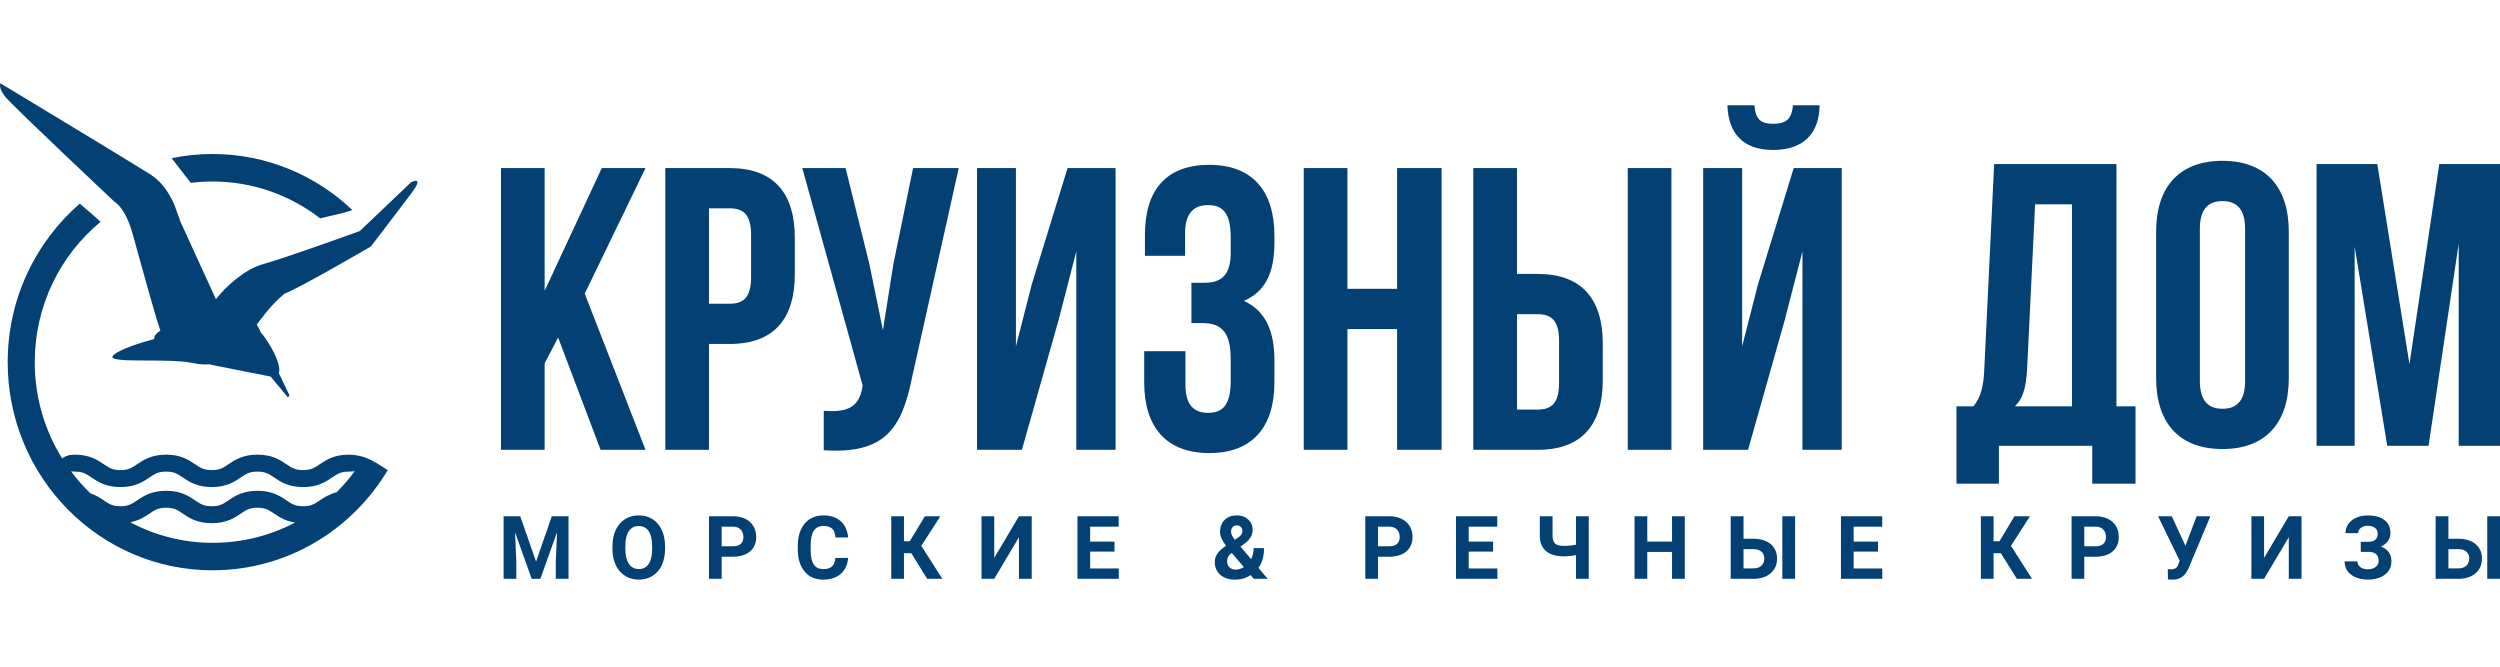 <?xml version="1.0" encoding="UTF-8"?>
<svg xmlns="http://www.w3.org/2000/svg" xmlns:xlink="http://www.w3.org/1999/xlink" width="170" height="34pt" viewBox="0 0 170 34" version="1.1">
<g id="surface1">
<path style=" stroke:none;fill-rule:evenodd;fill:rgb(1.176%,25.098%,45.49%);fill-opacity:1;" d="M 169.133 33.691 L 169.133 29.438 L 170 29.438 L 170 33.691 Z M 167.191 10.906 L 165.141 24.648 L 162.332 24.648 L 160.117 11.098 L 160.117 24.648 L 157.527 24.648 L 157.527 5.488 L 161.656 5.488 L 163.844 19.094 L 165.871 5.488 L 170 5.488 L 170 24.648 L 167.191 24.648 Z M 155.637 30.863 L 153.957 33.691 L 153.094 33.691 L 153.094 29.438 L 153.957 29.438 L 153.957 32.27 L 155.637 29.438 L 156.504 29.438 L 156.504 33.691 L 155.637 33.691 Z M 151.129 24.867 C 148.211 24.867 146.617 23.117 146.617 20.051 L 146.617 10.086 C 146.617 7.02 148.211 5.27 151.129 5.27 C 154.043 5.27 155.637 7.02 155.637 10.086 L 155.637 20.051 C 155.637 23.117 154.043 24.867 151.129 24.867 Z M 152.668 9.895 C 152.668 8.527 152.074 8.008 151.129 8.008 C 150.184 8.008 149.59 8.527 149.59 9.895 L 149.59 20.242 C 149.59 21.609 150.184 22.129 151.129 22.129 C 152.074 22.129 152.668 21.609 152.668 20.242 Z M 142.273 24.648 L 135.926 24.648 L 135.926 27.223 L 133.039 27.223 L 133.039 21.965 L 134.199 21.965 C 134.711 21.309 134.875 20.598 134.93 19.477 L 135.602 5.488 L 143.918 5.488 L 143.918 21.965 L 145.215 21.965 L 145.215 27.223 L 142.273 27.223 Z M 140.895 8.227 L 138.387 8.227 L 137.844 19.422 C 137.766 20.871 137.492 21.5 137.008 21.965 L 140.895 21.965 Z M 125.184 29.438 L 127.992 29.438 L 127.992 30.145 L 126.047 30.145 L 126.047 31.16 L 127.707 31.16 L 127.707 31.84 L 126.047 31.84 L 126.047 32.988 L 127.996 32.988 L 127.996 33.691 L 125.184 33.691 Z M 122.566 11.43 L 121.352 16.137 L 118.867 24.922 L 115.816 24.922 L 115.816 5.762 L 118.465 5.762 L 118.465 17.887 L 119.543 13.672 L 121.973 5.762 L 125.238 5.762 L 125.238 24.922 L 122.566 24.922 Z M 120.57 4.531 C 118.488 4.531 117.52 3.352 117.465 1.492 L 119.301 1.492 C 119.379 2.504 119.785 2.75 120.57 2.75 C 121.379 2.75 121.84 2.504 121.918 1.492 L 123.727 1.492 C 123.727 3.352 122.676 4.531 120.57 4.531 Z M 113.699 31.867 L 112.016 31.867 L 112.016 33.691 L 111.148 33.691 L 111.148 29.438 L 112.016 29.438 L 112.016 31.16 L 113.699 31.16 L 113.699 29.438 L 114.566 29.438 L 114.566 33.691 L 113.699 33.691 Z M 110.688 5.762 L 113.656 5.762 L 113.656 24.922 L 110.688 24.922 Z M 104.559 24.922 L 100.184 24.922 L 100.184 5.762 L 103.156 5.762 L 103.156 12.961 L 104.559 12.961 C 107.527 12.961 108.988 14.629 108.988 17.695 L 108.988 20.188 C 108.988 23.254 107.527 24.922 104.559 24.922 Z M 106.016 17.504 C 106.016 16.137 105.504 15.699 104.559 15.699 L 103.156 15.699 L 103.156 22.184 L 104.559 22.184 C 105.504 22.184 106.016 21.746 106.016 20.379 Z M 101.812 30.145 L 99.871 30.145 L 99.871 31.16 L 101.531 31.16 L 101.531 31.84 L 99.871 31.84 L 99.871 32.988 L 101.82 32.988 L 101.82 33.691 L 99.008 33.691 L 99.008 29.438 L 101.812 29.438 Z M 95.004 16.711 L 91.625 16.711 L 91.625 24.922 L 88.656 24.922 L 88.656 5.762 L 91.625 5.762 L 91.625 13.973 L 95.004 13.973 L 95.004 5.762 L 98.027 5.762 L 98.027 24.922 L 95.004 24.922 Z M 82.23 25.141 C 79.316 25.141 77.805 23.391 77.805 20.324 L 77.805 18.215 L 80.609 18.215 L 80.609 20.516 C 80.609 21.883 81.203 22.406 82.148 22.406 C 83.094 22.406 83.688 21.938 83.688 20.242 L 83.688 18.738 C 83.688 16.957 83.094 16.301 81.746 16.301 L 81.016 16.301 L 81.016 13.562 L 81.906 13.562 C 83.016 13.562 83.688 13.07 83.688 11.539 L 83.688 10.469 C 83.688 8.746 83.094 8.281 82.148 8.281 C 81.203 8.281 80.586 8.801 80.586 10.168 L 80.586 11.73 L 77.855 11.73 L 77.855 10.305 C 77.855 7.238 79.316 5.543 82.23 5.543 C 85.148 5.543 86.66 7.297 86.66 10.359 L 86.66 10.852 C 86.66 12.906 86.012 14.191 84.578 14.793 C 86.062 15.453 86.66 16.875 86.66 18.82 L 86.66 20.324 C 86.66 23.391 85.148 25.141 82.23 25.141 Z M 73.266 29.438 L 76.07 29.438 L 76.07 30.145 L 74.129 30.145 L 74.129 31.16 L 75.789 31.16 L 75.789 31.84 L 74.129 31.84 L 74.129 32.988 L 76.078 32.988 L 76.078 33.691 L 73.266 33.691 Z M 73.188 11.43 L 71.973 16.137 L 69.488 24.922 L 66.438 24.922 L 66.438 5.762 L 69.082 5.762 L 69.082 17.887 L 70.16 13.672 L 72.594 5.762 L 75.859 5.762 L 75.859 24.922 L 73.188 24.922 Z M 56.016 24.949 L 56.016 22.27 C 57.527 22.375 58.391 22.102 58.633 20.707 L 58.66 20.543 L 54.555 5.762 L 57.5 5.762 L 59.121 12.305 L 60.039 16.793 L 60.742 12.332 L 62.09 5.762 L 65.195 5.762 L 62.008 20.051 C 61.309 23.5 60.145 25.223 56.016 24.949 Z M 55.996 29.379 C 56.477 29.379 56.867 29.508 57.164 29.773 C 57.461 30.035 57.629 30.402 57.676 30.879 L 56.812 30.879 C 56.793 30.605 56.715 30.406 56.586 30.281 C 56.457 30.16 56.258 30.098 55.996 30.098 C 55.707 30.098 55.488 30.199 55.348 30.41 C 55.203 30.621 55.129 30.945 55.125 31.387 L 55.125 31.707 C 55.125 32.164 55.195 32.5 55.332 32.715 C 55.469 32.926 55.688 33.031 55.98 33.031 C 56.25 33.031 56.449 32.969 56.578 32.848 C 56.711 32.723 56.789 32.531 56.805 32.273 L 57.672 32.273 C 57.637 32.73 57.473 33.09 57.172 33.355 C 56.871 33.617 56.473 33.75 55.98 33.75 C 55.445 33.75 55.02 33.566 54.715 33.195 C 54.406 32.832 54.25 32.328 54.25 31.684 L 54.25 31.426 C 54.25 31.016 54.32 30.656 54.465 30.344 C 54.605 30.031 54.809 29.793 55.074 29.625 C 55.336 29.461 55.645 29.379 55.996 29.379 Z M 49.617 17.723 L 48.211 17.723 L 48.211 24.922 L 45.242 24.922 L 45.242 5.762 L 49.617 5.762 C 52.586 5.762 54.047 7.43 54.047 10.496 L 54.047 12.988 C 54.047 16.055 52.586 17.723 49.617 17.723 Z M 51.074 10.305 C 51.074 8.938 50.562 8.5 49.617 8.5 L 48.211 8.5 L 48.211 14.988 L 49.617 14.988 C 50.562 14.988 51.074 14.547 51.074 13.18 Z M 44.375 33.492 C 44.105 33.664 43.793 33.746 43.441 33.746 C 43.094 33.746 42.781 33.664 42.512 33.492 C 42.238 33.324 42.027 33.082 41.875 32.77 C 41.727 32.453 41.648 32.09 41.648 31.684 L 41.648 31.473 C 41.648 31.055 41.723 30.684 41.871 30.367 C 42.02 30.047 42.23 29.805 42.504 29.633 C 42.773 29.461 43.086 29.379 43.434 29.379 C 43.785 29.379 44.094 29.461 44.367 29.633 C 44.641 29.805 44.848 30.047 44.996 30.367 C 45.148 30.684 45.223 31.055 45.223 31.469 L 45.223 31.66 C 45.223 32.078 45.148 32.445 45.004 32.762 C 44.855 33.078 44.648 33.32 44.375 33.492 Z M 44.344 31.465 C 44.344 31.02 44.266 30.684 44.109 30.449 C 43.953 30.219 43.727 30.102 43.434 30.102 C 43.145 30.102 42.922 30.219 42.762 30.445 C 42.605 30.676 42.527 31.008 42.523 31.449 L 42.523 31.66 C 42.523 32.094 42.602 32.43 42.762 32.668 C 42.918 32.91 43.145 33.027 43.441 33.027 C 43.73 33.027 43.953 32.914 44.109 32.684 C 44.266 32.453 44.344 32.117 44.344 31.676 Z M 40.84 24.922 L 37.953 17.285 L 37.035 19.035 L 37.035 24.922 L 34.066 24.922 L 34.066 5.762 L 37.035 5.762 L 37.035 14.109 L 40.922 5.762 L 43.895 5.762 L 39.762 14.301 L 43.895 24.922 Z M 25.219 11.094 C 25.219 11.094 20.281 13.973 19.355 14.297 C 18.391 15.062 17.461 16.41 17.461 16.41 C 17.461 16.41 17.609 16.637 17.727 16.926 C 18.246 17.516 19.168 19.047 18.965 19.715 L 19.68 21.207 L 19.586 21.363 L 18.402 19.938 L 14.309 19.129 L 14.375 19.102 C 13.957 19.133 13.543 19.117 13.156 19.027 C 11.43 18.641 7.082 19.109 7.703 18.496 C 8.117 18.082 9.578 17.633 10.488 17.387 C 10.461 17.168 10.633 16.996 10.906 16.809 C 10.488 15.625 9.434 11.699 9.008 10.195 C 8.504 8.418 7.793 8.059 7.793 8.059 C 7.793 8.059 0.84 1.527 0.348 0.902 C -0.145 0.273 0.031 0 0.031 0 C 0.031 0 8.871 5.336 10.207 6.18 C 11.539 7.027 11.996 8.648 11.996 8.648 C 11.996 8.648 11.996 8.648 12.285 9.441 L 14.684 14.68 C 15.273 13.902 16.609 12.645 17.895 12.293 C 19.438 11.871 24.469 10.043 24.469 10.043 L 27.953 6.727 C 27.953 6.727 28.922 6.215 27.961 7.492 C 27.004 8.77 25.219 11.094 25.219 11.094 Z M 14.453 6.676 C 13.953 6.676 13.461 6.707 12.977 6.77 C 12.543 6.203 12.105 5.664 11.672 5.09 C 12.57 4.902 13.5 4.805 14.453 4.805 C 18.129 4.805 21.473 6.254 23.961 8.617 C 23.262 8.867 22.613 8.965 21.773 9.184 C 19.742 7.609 17.207 6.676 14.453 6.676 Z M 6.84 9.418 C 4.109 11.668 2.363 15.105 2.363 18.961 C 2.363 21.367 3.047 23.613 4.227 25.508 C 4.395 25.371 4.66 25.25 5.086 25.25 C 6.098 25.25 6.637 25.617 7.07 25.91 C 7.418 26.145 7.648 26.301 8.191 26.301 C 8.734 26.301 8.965 26.145 9.312 25.91 C 9.746 25.617 10.285 25.25 11.297 25.25 C 12.309 25.25 12.848 25.617 13.281 25.91 C 13.629 26.145 13.863 26.301 14.402 26.301 C 14.945 26.301 15.176 26.145 15.523 25.91 C 15.957 25.617 16.496 25.25 17.508 25.25 C 18.52 25.25 19.059 25.617 19.492 25.91 C 19.84 26.145 20.074 26.301 20.613 26.301 C 21.156 26.301 21.387 26.145 21.734 25.91 C 22.168 25.617 22.707 25.25 23.719 25.25 C 23.965 25.25 24.418 25.301 24.766 25.418 C 24.766 25.418 24.766 25.418 24.766 25.414 C 24.785 25.422 24.797 25.43 24.812 25.438 C 24.848 25.449 24.875 25.461 24.906 25.473 C 25.438 25.684 25.883 25.996 26.367 26.301 C 23.926 30.387 19.504 33.113 14.453 33.113 C 6.762 33.113 0.523 26.777 0.523 18.961 C 0.523 14.645 2.43 10.777 5.426 8.18 C 5.93 8.602 6.383 8.992 6.84 9.418 Z M 14.453 31.246 C 16.484 31.246 18.391 30.746 20.066 29.867 C 19.395 29.762 18.977 29.484 18.629 29.25 C 18.281 29.016 18.051 28.859 17.508 28.859 C 16.965 28.859 16.734 29.016 16.387 29.25 C 15.953 29.543 15.414 29.91 14.402 29.91 C 13.391 29.91 12.852 29.543 12.418 29.25 C 12.07 29.016 11.84 28.859 11.297 28.859 C 10.754 28.859 10.523 29.016 10.176 29.25 C 9.848 29.473 9.461 29.73 8.859 29.848 C 10.531 30.738 12.438 31.246 14.453 31.246 Z M 6.141 27.875 C 6.531 28.008 6.82 28.195 7.07 28.367 C 7.418 28.602 7.648 28.758 8.191 28.758 C 8.734 28.758 8.965 28.602 9.312 28.367 C 9.746 28.074 10.285 27.707 11.297 27.707 C 12.309 27.707 12.848 28.074 13.281 28.367 C 13.629 28.602 13.863 28.758 14.402 28.758 C 14.945 28.758 15.176 28.602 15.523 28.367 C 15.957 28.074 16.496 27.707 17.508 27.707 C 18.52 27.707 19.059 28.074 19.492 28.367 C 19.84 28.602 20.074 28.758 20.613 28.758 C 21.156 28.758 21.387 28.602 21.734 28.367 C 22.031 28.168 22.379 27.938 22.887 27.809 C 23.336 27.367 23.746 26.883 24.121 26.375 C 23.965 26.391 23.824 26.402 23.719 26.402 C 23.176 26.402 22.945 26.559 22.598 26.793 C 22.164 27.086 21.625 27.453 20.613 27.453 C 19.602 27.453 19.062 27.086 18.629 26.793 C 18.281 26.559 18.051 26.402 17.508 26.402 C 16.965 26.402 16.734 26.559 16.387 26.793 C 15.953 27.086 15.414 27.453 14.402 27.453 C 13.391 27.453 12.852 27.086 12.418 26.793 C 12.07 26.559 11.84 26.402 11.297 26.402 C 10.754 26.402 10.523 26.559 10.176 26.793 C 9.742 27.086 9.203 27.453 8.191 27.453 C 7.18 27.453 6.641 27.086 6.207 26.793 C 5.859 26.559 5.629 26.402 5.086 26.402 C 5.07 26.402 5.059 26.398 5.043 26.398 C 4.977 26.395 4.906 26.391 4.832 26.387 C 5.23 26.918 5.664 27.414 6.141 27.875 Z M 36.453 32.52 L 37.523 29.438 L 38.66 29.438 L 38.66 33.691 L 37.793 33.691 L 37.793 32.527 L 37.879 30.52 L 36.746 33.691 L 36.152 33.691 L 35.023 30.523 L 35.109 32.527 L 35.109 33.691 L 34.246 33.691 L 34.246 29.438 L 35.375 29.438 Z M 50.68 29.613 C 50.918 29.73 51.102 29.895 51.23 30.109 C 51.359 30.324 51.422 30.57 51.422 30.844 C 51.422 31.262 51.281 31.59 51 31.832 C 50.719 32.07 50.332 32.191 49.832 32.191 L 49.074 32.191 L 49.074 33.691 L 48.211 33.691 L 48.211 29.438 L 49.848 29.438 C 50.164 29.438 50.438 29.496 50.68 29.613 Z M 49.074 31.48 L 49.848 31.48 C 50.074 31.48 50.25 31.426 50.371 31.316 C 50.492 31.207 50.551 31.055 50.551 30.852 C 50.551 30.641 50.488 30.473 50.367 30.344 C 50.246 30.215 50.082 30.148 49.867 30.145 L 49.074 30.145 Z M 61.469 31.141 L 61.863 31.141 L 62.891 29.438 L 63.945 29.438 L 62.648 31.449 L 64.078 33.691 L 63.047 33.691 L 61.969 31.953 L 61.469 31.953 L 61.469 33.691 L 60.605 33.691 L 60.605 29.438 L 61.469 29.438 Z M 67.609 32.27 L 69.289 29.438 L 70.156 29.438 L 70.156 33.691 L 69.289 33.691 L 69.289 30.863 L 67.609 33.691 L 66.742 33.691 L 66.742 29.438 L 67.609 29.438 Z M 83.367 31.441 C 83.242 31.27 83.145 31.113 83.07 30.965 C 83 30.812 82.965 30.66 82.965 30.496 C 82.965 30.164 83.07 29.898 83.273 29.688 C 83.48 29.48 83.758 29.379 84.109 29.379 C 84.422 29.379 84.68 29.473 84.879 29.66 C 85.082 29.852 85.18 30.086 85.18 30.367 C 85.18 30.707 85.012 31.008 84.676 31.266 L 84.352 31.5 L 85.074 32.355 C 85.188 32.129 85.246 31.879 85.246 31.605 L 85.953 31.605 C 85.953 32.16 85.828 32.609 85.574 32.949 L 86.203 33.691 L 85.258 33.691 L 85.043 33.438 C 84.734 33.645 84.379 33.75 83.977 33.75 C 83.562 33.75 83.23 33.637 82.98 33.418 C 82.73 33.195 82.605 32.906 82.605 32.547 C 82.605 32.348 82.66 32.164 82.77 32 C 82.875 31.832 83.074 31.645 83.367 31.441 Z M 84.422 30.672 C 84.465 30.602 84.484 30.516 84.484 30.422 C 84.484 30.324 84.453 30.238 84.379 30.168 C 84.309 30.094 84.219 30.059 84.105 30.059 C 83.988 30.059 83.891 30.098 83.82 30.176 C 83.746 30.254 83.711 30.355 83.711 30.484 C 83.711 30.629 83.797 30.816 83.965 31.039 L 84.188 30.887 C 84.301 30.812 84.379 30.742 84.422 30.672 Z M 83.602 32.91 C 83.707 33.016 83.848 33.066 84.02 33.066 C 84.215 33.066 84.406 33.012 84.586 32.898 L 83.758 31.93 L 83.695 31.977 C 83.527 32.125 83.441 32.297 83.441 32.496 C 83.441 32.664 83.492 32.801 83.602 32.91 Z M 95.305 29.613 C 95.547 29.73 95.73 29.895 95.859 30.109 C 95.988 30.324 96.051 30.57 96.051 30.844 C 96.051 31.262 95.91 31.59 95.629 31.832 C 95.348 32.07 94.957 32.191 94.461 32.191 L 93.703 32.191 L 93.703 33.691 L 92.84 33.691 L 92.84 29.438 L 94.477 29.438 C 94.789 29.438 95.066 29.496 95.305 29.613 Z M 93.703 31.48 L 94.477 31.48 C 94.703 31.48 94.879 31.426 95 31.316 C 95.117 31.207 95.18 31.055 95.18 30.852 C 95.18 30.641 95.117 30.473 94.996 30.344 C 94.875 30.215 94.707 30.148 94.496 30.145 L 93.703 30.145 Z M 105.574 30.77 C 105.574 31.012 105.633 31.188 105.746 31.293 C 105.863 31.402 106.059 31.453 106.344 31.453 C 106.629 31.453 106.902 31.426 107.168 31.371 L 107.168 29.438 L 108.035 29.438 L 108.035 33.691 L 107.168 33.691 L 107.168 32.078 C 106.902 32.133 106.629 32.164 106.344 32.164 C 105.809 32.164 105.406 32.043 105.129 31.809 C 104.855 31.574 104.715 31.23 104.707 30.785 L 104.707 29.438 L 105.574 29.438 Z M 118.559 30.969 L 119.234 30.969 C 119.727 30.969 120.117 31.094 120.406 31.332 C 120.695 31.578 120.84 31.902 120.84 32.312 C 120.84 32.727 120.699 33.059 120.41 33.309 C 120.121 33.559 119.742 33.688 119.266 33.691 L 117.688 33.691 L 117.688 29.438 L 118.559 29.438 Z M 118.559 32.984 L 119.246 32.984 C 119.469 32.984 119.645 32.926 119.777 32.801 C 119.906 32.68 119.973 32.516 119.973 32.309 C 119.973 32.113 119.91 31.961 119.785 31.852 C 119.66 31.738 119.488 31.68 119.266 31.676 L 118.559 31.676 Z M 122.066 33.691 L 121.199 33.691 L 121.199 29.438 L 122.066 29.438 Z M 135.562 31.141 L 135.961 31.141 L 136.984 29.438 L 138.039 29.438 L 136.746 31.449 L 138.176 33.691 L 137.145 33.691 L 136.062 31.953 L 135.562 31.953 L 135.562 33.691 L 134.699 33.691 L 134.699 29.438 L 135.562 29.438 Z M 143.336 29.613 C 143.574 29.73 143.758 29.895 143.887 30.109 C 144.016 30.324 144.078 30.57 144.078 30.844 C 144.078 31.262 143.941 31.59 143.656 31.832 C 143.375 32.07 142.988 32.191 142.488 32.191 L 141.73 32.191 L 141.73 33.691 L 140.867 33.691 L 140.867 29.438 L 142.504 29.438 C 142.82 29.438 143.098 29.496 143.336 29.613 Z M 141.73 31.48 L 142.504 31.48 C 142.734 31.48 142.906 31.426 143.027 31.316 C 143.148 31.207 143.207 31.055 143.207 30.852 C 143.207 30.641 143.148 30.473 143.023 30.344 C 142.906 30.215 142.738 30.148 142.523 30.145 L 141.73 30.145 Z M 147.68 29.438 L 148.609 31.445 L 149.371 29.438 L 150.305 29.438 L 148.836 32.945 L 148.719 33.176 C 148.504 33.559 148.172 33.75 147.723 33.75 L 147.422 33.738 L 147.41 33.035 C 147.457 33.043 147.531 33.047 147.637 33.047 C 147.758 33.047 147.855 33.023 147.93 32.984 C 148.004 32.941 148.066 32.863 148.113 32.746 L 148.219 32.469 L 146.75 29.438 Z M 160.496 32.891 C 160.629 32.992 160.797 33.043 161 33.043 C 161.23 33.043 161.414 32.992 161.547 32.887 C 161.68 32.781 161.746 32.648 161.746 32.484 C 161.746 32.262 161.684 32.102 161.566 32.004 C 161.449 31.906 161.273 31.859 161.047 31.859 L 160.531 31.859 L 160.531 31.176 L 161.062 31.176 C 161.477 31.172 161.684 30.98 161.684 30.609 C 161.684 30.445 161.621 30.32 161.496 30.227 C 161.371 30.133 161.203 30.086 161 30.086 C 160.816 30.086 160.664 30.133 160.539 30.227 C 160.418 30.32 160.355 30.441 160.355 30.586 L 159.492 30.586 C 159.492 30.359 159.555 30.152 159.684 29.965 C 159.812 29.785 159.992 29.641 160.227 29.535 C 160.465 29.43 160.723 29.383 161 29.383 C 161.484 29.383 161.863 29.484 162.137 29.695 C 162.414 29.906 162.551 30.203 162.551 30.59 C 162.551 30.777 162.492 30.953 162.383 31.113 C 162.27 31.273 162.109 31.406 161.902 31.504 C 162.133 31.586 162.309 31.707 162.43 31.875 C 162.555 32.043 162.617 32.25 162.617 32.496 C 162.617 32.879 162.469 33.184 162.176 33.406 C 161.879 33.633 161.488 33.746 161 33.746 C 160.695 33.746 160.418 33.691 160.176 33.586 C 159.93 33.48 159.746 33.336 159.621 33.152 C 159.496 32.969 159.434 32.754 159.434 32.508 L 160.305 32.508 C 160.305 32.66 160.367 32.789 160.496 32.891 Z M 166.492 30.969 L 167.168 30.969 C 167.66 30.969 168.051 31.094 168.34 31.332 C 168.629 31.578 168.773 31.902 168.773 32.312 C 168.773 32.727 168.629 33.059 168.344 33.309 C 168.055 33.559 167.676 33.688 167.199 33.691 L 165.621 33.691 L 165.621 29.438 L 166.492 29.438 Z M 166.492 32.984 L 167.184 32.984 C 167.402 32.984 167.578 32.926 167.711 32.801 C 167.84 32.68 167.91 32.516 167.91 32.309 C 167.91 32.113 167.844 31.961 167.719 31.852 C 167.594 31.738 167.422 31.68 167.199 31.676 L 166.492 31.676 Z M 166.492 32.984 "/>
</g>
</svg>
